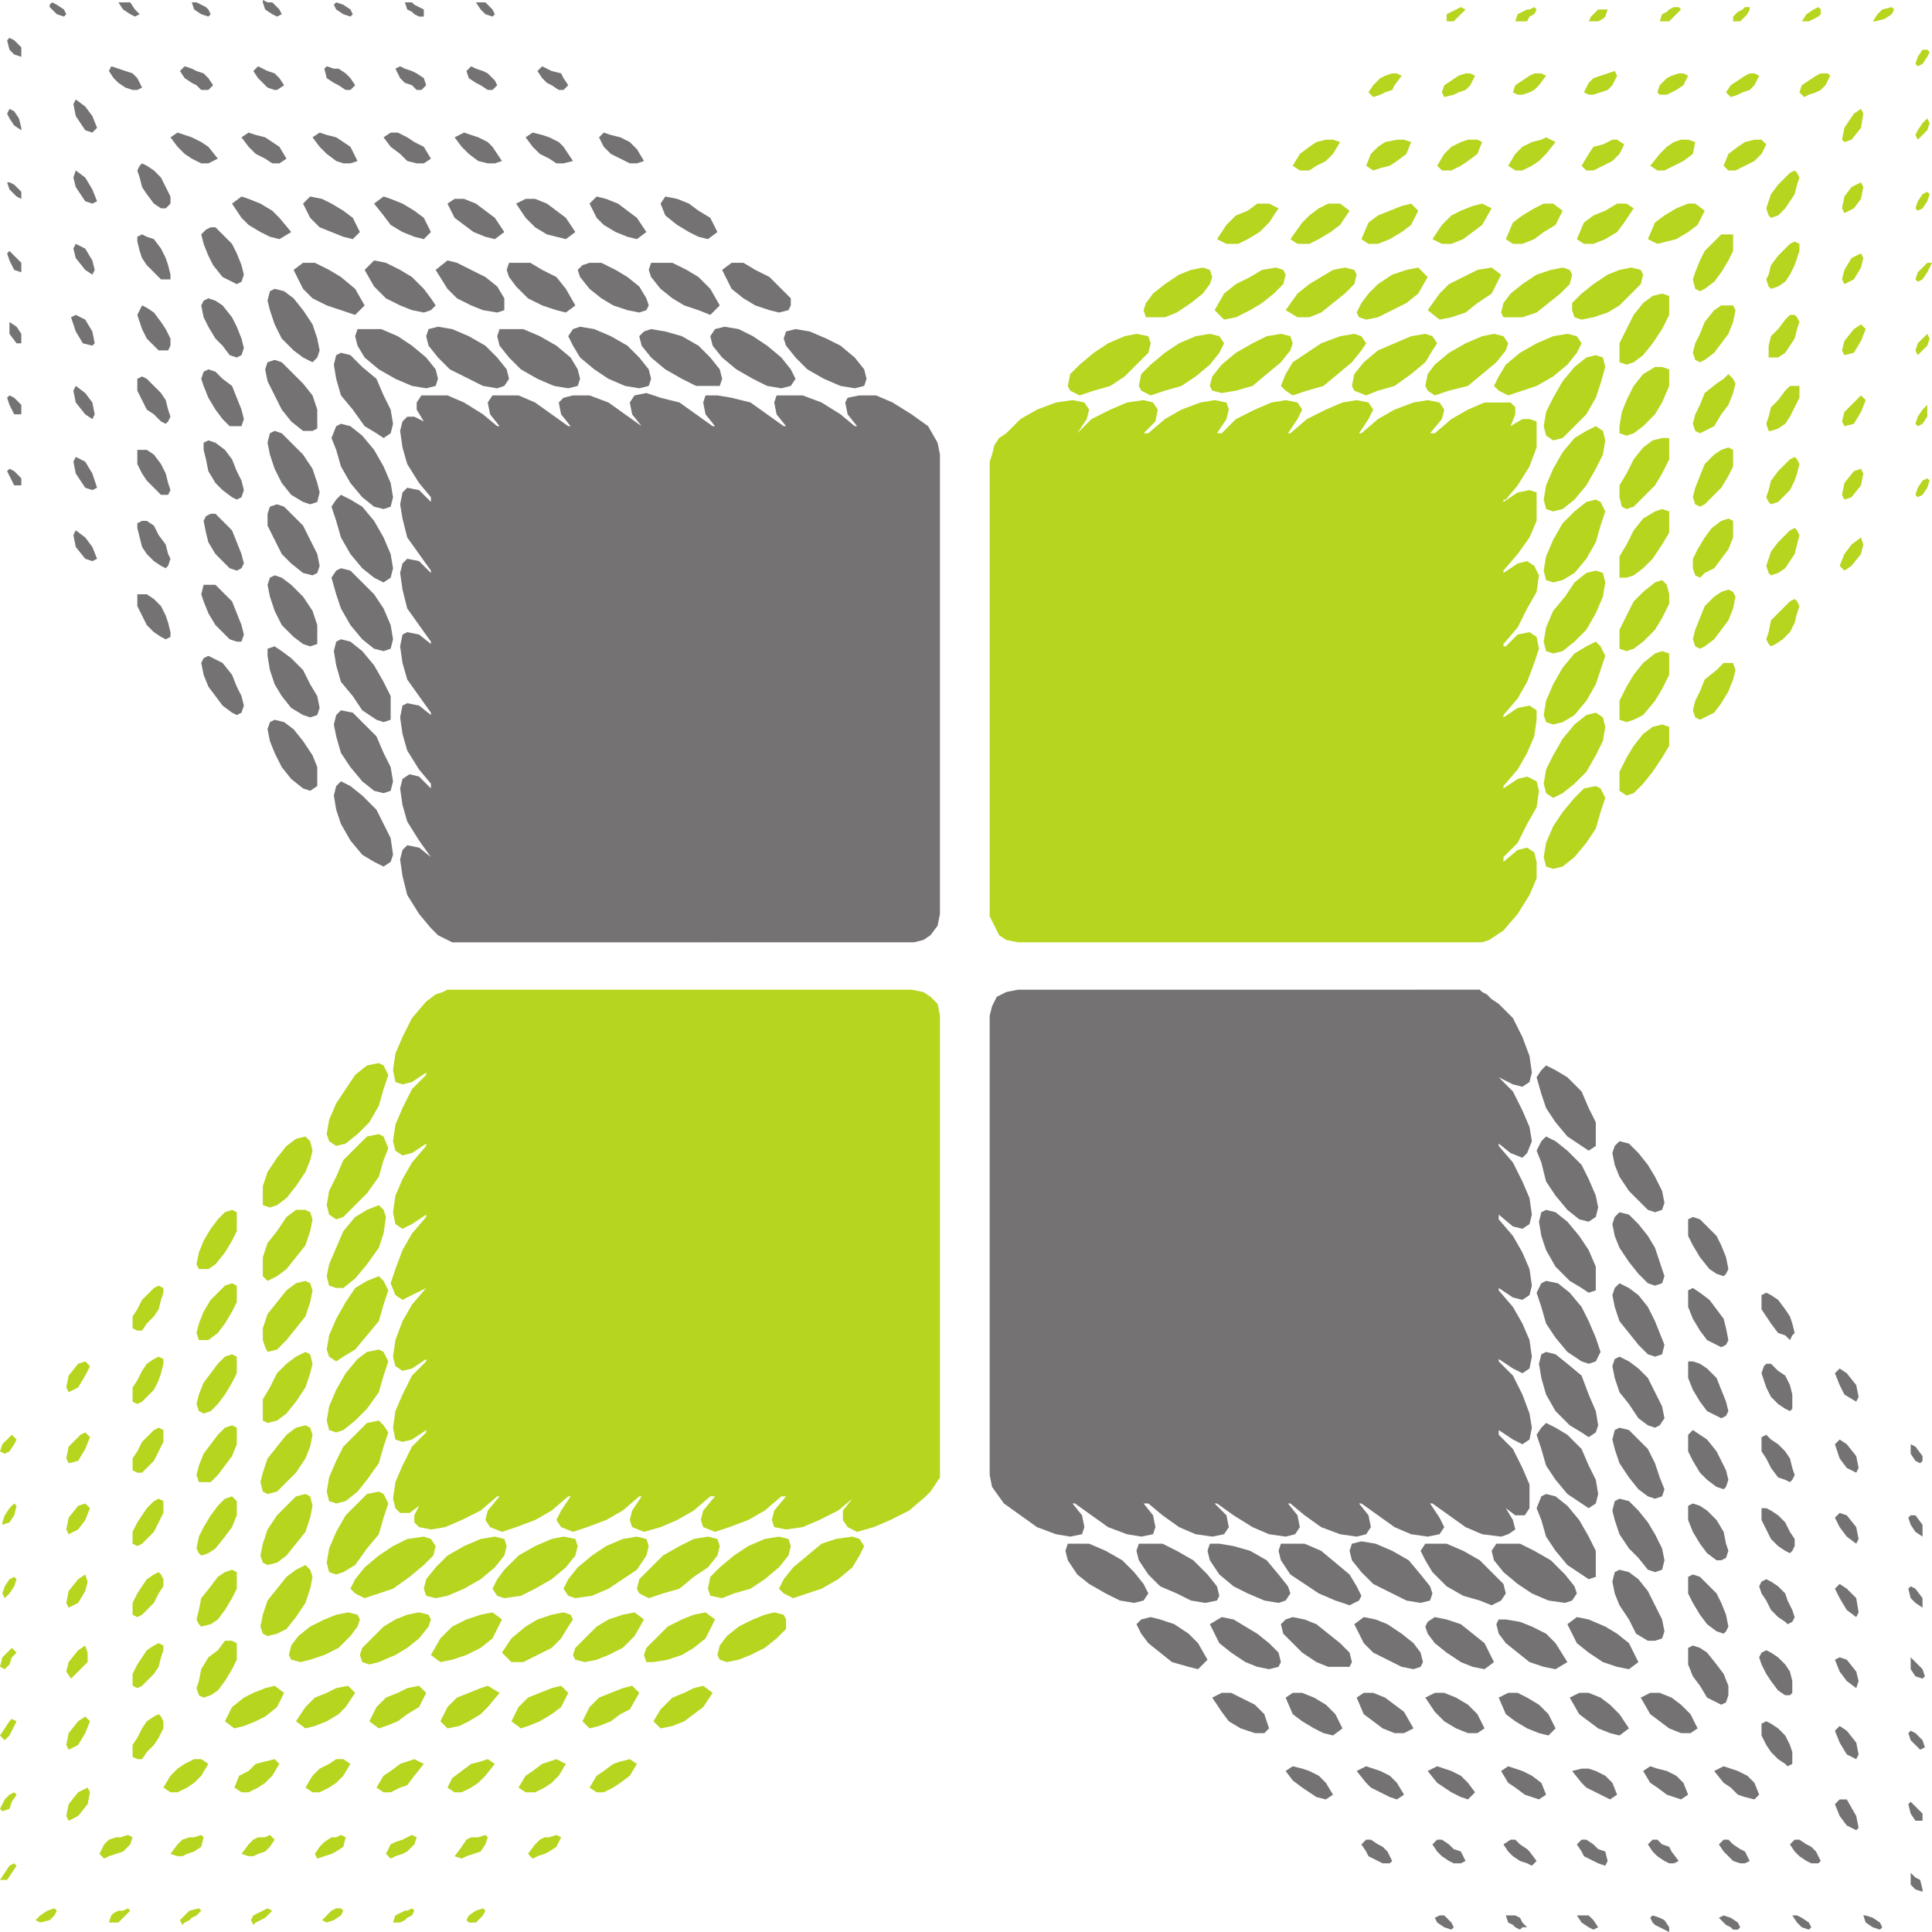 <svg xmlns="http://www.w3.org/2000/svg" width="612" height="612"><path fill="#b5d51f" fill-rule="evenodd" d="m270 474.75-3 3.75v3l1.5 2.25 3 1.5 5.25-1.5 5.25-2.25 6-3 5.25-4.5 1.5-1.5 3-4.5V321.75L297 318l-2.25-2.25-2.25-1.5-3.75-.75h-147l-1.5.75-2.25.75-3 2.25-4.5 5.25-3 6-2.25 5.25-.75 5.25.75 3.75 2.25.75 3-.75 4.5-3v.75l-4.5 4.5-3 6-2.25 5.25-.75 5.25.75 3 2.25 1.5 3-.75 4.5-3v.75l-4.5 5.25-3 5.25-2.25 5.25-.75 5.25.75 3.75 2.25 1.5 3-1.5 4.5-3v.75l-4.5 5.25-3 5.25-2.25 6-1.5 4.5 1.5 3.75 2.25 1.5L135 408v-.75.75l-4.5 5.25-3 5.25-2.25 6-.75 5.25.75 3 2.25 1.5 3-.75 4.5-3v.75l-4.5 4.5-3 6-2.25 5.25-.75 5.25.75 3.75 2.25.75 3-.75 4.5-3v.75l-4.5 4.5-3 6-2.25 5.25-.75 5.25.75 3 1.5 1.5h3l3-2.25-1.5 3v2.25l1.5 1.5 3.75.75 4.5-.75 5.25-2.25 6-3 5.25-4.5h.75l-3.75 4.5-.75 3 1.5 2.25 3.75 1.5 4.5-1.5 6-2.25 5.25-3L180 474h.75l-3 4.5-1.5 3 1.5 2.25 3.75 1.5 4.5-1.5 6-2.25 5.25-3 5.25-4.5h.75l-3 4.5-.75 3 .75 2.25 3.75 1.5 5.25-1.5 5.25-2.25 5.25-3L225 474h1.5l-3.75 4.5-.75 3 .75 2.25 3.75 1.5 4.5-1.5 6-2.25 5.25-3 5.25-4.5h1.5l-3.75 4.5-.75 3 .75 2.25 3.75.75 5.25-.75 5.25-2.25 6-3 4.5-3.75m-156.75-115.5-3.75 3-3 .75-2.25-1.5-.75-2.25.75-4.5 2.25-5.25 6-9 3.75-3 3.75-.75 1.5.75 1.5 3-1.5 4.5-1.5 5.25-3 5.25-3.75 3.75m-22.5 20.25-3 2.25-2.25.75-2.25-.75v-6l1.5-4.5 3-4.5 3-3.75 3-2.25 3-.75 1.5 1.5.75 3-.75 3-1.5 3.75-3 4.5-3 3.75m-22.5 21L66 402h-3l-.75-1.5.75-3.75 1.5-3.75 2.25-3.75 2.25-3 2.25-2.25 2.25-.75 1.5.75v6l-1.5 3-2.25 3.75-3 3.75M46.5 419.25 45 421.5h-1.5l-1.5-.75V417l1.5-2.25 1.5-3 3.75-3.75 1.5-.75 1.5.75v1.5l-.75 2.25-.75 3-1.5 2.25-2.25 2.25M24.75 439.5l-3 1.5-.75-1.5.75-3.75 3-3.75 2.25-.75 1.5 1.5-1.5 3-2.25 3.75M3 459.75l-1.5.75-1.5-.75.75-2.25 3-3 1.5 1.5-.75 1.5-1.5 2.25m109.5-78-3.75 3.75-2.25.75-2.25-1.5-.75-3 .75-4.5 2.25-4.5 2.25-5.25 7.5-7.5 3.75-.75 1.5.75 1.5 3.75-1.5 3.75-1.5 5.25-3.75 5.25-3.75 3.75M90.75 402l-3 2.25-3 1.5-1.5-1.5v-6l1.5-4.5 3-3.75 3-4.5 3-2.25h3l1.5.75.75 2.25-.75 3.75-1.5 4.5-6 7.5M69 422.25l-3 2.25h-3l-.75-2.25.75-3 1.5-3.75 2.25-3.75 4.5-4.5 2.25-.75 1.5.75v5.25l-1.5 3-2.25 3.75-2.25 3M46.5 442.5 45 444l-1.5.75L42 444v-4.5l1.5-2.25 1.5-3 1.5-2.25 2.25-1.5 1.5-.75 1.5.75v1.5l-.75 3-.75 2.25-1.5 3-2.25 2.25m-21.75 20.25-3 .75L21 462l.75-3.75 3.75-3.75 1.5-.75 1.5 1.5L27 459l-2.25 3.75M3 482.25.75 483v-.75L1.5 480l1.5-2.25 1.5-1.5.75.75-.75 3-1.5 2.25M112.5 405l-3.75 3h-2.25l-2.25-.75-.75-3 .75-3.75 4.5-10.5 3.75-4.5 3.75-2.25 3.75-1.5 1.5 1.5.75 2.25-.75 5.25-1.5 4.5-3.75 5.25-3.75 4.5m-21.75 19.5-3 3-3 .75-.75-1.5-.75-2.25v-3.75l1.5-4.5 6-7.5 3-2.25 3-.75 1.5.75.75 2.25-.75 3.75-1.5 4.5-6 7.5M69 444.75 66.75 447l-2.25.75L63 447l-.75-2.25.75-3 1.5-3.75 4.5-6 2.25-2.25 2.25-.75 1.5.75V435l-1.5 3-2.25 3.75-2.25 3M46.5 465l-1.5 1.5h-1.5l-1.5-.75V462l1.5-2.25 1.5-3 3.75-3.75 1.5-.75 1.5.75v3.75l-3 6L46.5 465m-21.75 19.5-3 1.5-.75-1.5.75-3.75 3-3.75 2.25-.75 1.5 1.5-1.5 3.75-2.25 3M3 504.75l-1.5 1.5-.75-1.5.75-2.25 1.5-2.25 1.5-.75.75.75-.75 2.25-1.5 2.25m109.5-77.25-3.75 2.25-2.25 1.5-2.25-1.5-.75-2.25.75-4.5 2.25-5.25 3-5.25 3-4.5 3.75-2.25 3.75-1.5 1.5 1.5 1.5 3-1.5 4.5-1.5 5.25-7.5 9m-21.75 20.25-3 2.25-3 .75-1.5-.75v-6.75l2.25-3.75 2.25-4.5 3-3 3-2.25 3-1.5 1.5.75.75 3-.75 3-1.5 4.5-3 4.5-3 3.75M69 467.25l-2.25 2.25H63l-.75-2.25.75-3 1.5-3.75 4.5-6 2.25-2.25 2.25-.75 1.5.75v5.25l-1.5 3.75-4.5 6M46.5 487.5 45 489l-1.5.75L42 489v-3.75l1.5-3 3-4.5 2.25-2.25 1.5-.75 1.5.75v3.75l-3 6-2.25 2.25m-21.75 20.25-3 1.5-.75-1.5.75-3.75 3-3.75 2.25-1.5.75 2.25-.75 3-2.25 3.75M3 527.25l-1.5 1.5L0 528l.75-3 3-3 1.5 1.5-1.5 1.5-.75 2.25M112.5 450l-3.75 3-2.25.75-2.25-.75-.75-3 .75-4.5 2.25-5.25 3-5.25 3.75-4.5 3-2.25 3.75-.75 1.5.75 1.5 3-1.5 4.5L120 441l-3.75 5.25-3.75 3.75m-21.75 19.5-3 3-3 .75-1.5-.75-.75-3 .75-3 1.5-4.5 6-7.5 3-2.25 3-.75 1.5.75.75 2.25-.75 3.75-1.5 3.75-3 4.5-3 3m-22.5 21L66 492l-2.25.75L63 492l-.75-1.5.75-3.75 1.5-3 2.25-3.75 2.25-3 2.25-2.25 2.25-.75 1.5 1.5v4.5l-1.5 3.75-2.25 3-3 3.75M46.5 510l-1.5 1.5-1.5.75-1.5-.75v-3.75l1.5-3 3-4.5 2.25-1.5 1.5-.75.75.75.75 1.5v2.25l-1.5 2.25-1.5 3L46.5 510m-21.75 19.5-2.25 2.25-1.5-2.25.75-3 3-3.75 2.25-1.5.75 2.25v3l-3 3M3 549.75l-1.5 1.5-1.5-1.5 3-4.5.75-.75 1.5.75-2.25 4.5m110.25-77.25-3.75 3-3 .75-2.25-.75-.75-3 .75-4.5 2.25-5.25 2.25-4.5 7.5-7.5L120 450l1.5 1.5 1.5 2.25-1.5 4.5-1.5 5.25-3.75 5.25-3 3.75m-22.5 20.25-3 2.25-3 .75-1.5-.75-.75-2.25.75-3.75 1.5-4.5 3-4.5 6-6 3-.75 1.5.75.75 3-.75 3.75-1.5 4.5-6 7.5M69 513l-2.25 1.5-3 .75-.75-.75-.75-1.5.75-3 .75-3.75 3-3.75 2.25-3 2.25-1.5 2.25-.75 1.5.75v5.25l-1.5 3-2.25 3.75-2.25 3m-22.5 19.5L45 534l-1.5.75L42 534v-3.75l1.5-3 3-4.5 2.25-1.5 1.5-.75 1.5.75v1.5L51 525l-.75 3-1.5 2.25-2.25 2.25m-21.75 20.25-3 1.5-.75-1.5.75-3.75 3-3.75 2.25-1.5 1.5 1.5L27 549l-2.25 3.75M3 573l-2.25.75L0 573l1.5-3 1.5-1.5 1.5-.75.75.75-1.5 2.25L3 573m109.5-77.25-3.75 2.25-2.25.75-2.25-.75-.75-3 .75-4.5 2.25-5.25 3-5.25 6.75-6.75 3.75-.75 1.5.75 1.5 3-1.5 4.5L120 486l-3.75 4.5-3.75 5.25M90.75 516l-3 1.5-3 .75-1.5-.75-.75-2.25.75-3.75 1.5-4.5 6-7.5 3-2.25 3-1.5 1.5 1.5.75 2.25-.75 3.75-1.5 4.5-3 4.5-3 3.75M69 535.5l-2.25 1.5-2.25.75L63 537l-.75-2.25.75-2.25.75-3.75L66 525l3-2.25 2.25-3h2.25l1.5.75v5.25l-1.5 3-2.25 3.75-2.25 3M46.5 555l-1.5 2.25h-1.5l-1.5-.75v-3.75l1.5-2.25 1.5-3 1.5-2.25 2.25-1.5 1.5-.75.75.75.75 1.5v2.25l-1.5 3-1.5 2.25L46.5 555m-21.75 20.25-3 1.5-.75-1.5.75-3.75 3-3.75 3-1.5.75 1.5-.75 3.75-3 3.75m226.5-78.75-3 3.75-1.5 3 1.5 1.5 3 1.5 9-3 5.25-3 4.5-3.75 2.25-3.75 1.5-3-1.5-2.25-2.25-.75-5.25.75-4.5 1.5-9 7.5m-21 21.75-2.25 3-.75 3 .75 1.5 2.25.75 3.75-.75 3.75-1.5 4.5-2.25 3.75-3 3-3v-3l-.75-1.5-3-.75-3 .75-3.75 1.5-4.5 2.25-3.75 3m-21 23.25-2.25 3.75 2.25 2.25 3.75-.75 3.75-1.5 6-4.5 3-4.5-3-2.25-3 .75-3 1.5-3.75 1.5-3.75 3.75m-20.25 21-2.25 3.75 2.25 1.5h2.25l3-1.5 2.25-1.5 3-2.25 2.25-3.75-2.25-1.5-3 .75-2.25.75-3 2.25-2.25 1.5m-19.5 21.75-2.25 3 1.5 1.5 1.5-.75 2.25-.75 1.5-.75 2.25-1.5 1.5-3-1.5-.75-2.25.75h-1.5l-1.5.75-1.5 1.5m-21 22.5-.75 1.5.75.75h2.25l2.25-2.25.75-1.5-.75-.75-2.25.75-2.25 1.5M228 496.5l-3 3-.75 3.75.75 2.25 3.75.75 3.75-1.5 5.25-1.5 4.5-3 4.5-3.75 3-3.75.75-3-.75-2.25-3-.75-4.5.75-5.25 2.25-4.5 3-4.5 3.75M207.75 519l-3 3-.75 2.25.75 2.25H207l4.5-.75 4.5-1.5 3.75-2.25 3.75-3 3-6-3-2.25-3.75.75L216 513l-4.5 2.25-3.75 3.75m-21 21.75-2.25 4.5 2.25 2.25 3-.75 3.75-1.5 3-2.25 3-1.5 3-5.25-2.25-2.25-3 .75-7.5 3-3 3M166.5 562.5l-2.25 3.75 2.25 1.5h3l3-1.5 2.25-1.5 2.25-2.25 2.25-3.75-3-1.5-4.5 1.5-3 2.25-2.25 1.5M146.25 585l-2.25 3 2.25.75 1.5-.75 4.5-1.5 1.5-2.25.75-2.25-.75-.75-2.25.75h-2.25l-1.5.75-1.5 2.25m-21 21.75-.75 2.25h2.25l1.5-.75.75-.75 1.5-.75.75-1.5-.75-.75-1.5.75h-.75l-3 1.5m80.25-109.5-3 3-.75 3 .75 1.5 3 1.5 4.5-1.5 5.25-1.5 4.5-3.75 4.5-3 3-3.75.75-3-.75-2.25-3-.75-4.5.75-4.5 2.25-5.25 3-4.5 4.5M185.25 519l-3 3-.75 2.25.75 1.5 3 .75 3.75-.75 3.75-1.5 4.5-2.25 3.75-3.75 3-5.25-3-2.25-3.75.75-4.5 1.5-3.75 2.25-3.75 3.75m-21 21.75-2.25 4.5 3 2.25 2.25-.75 3.75-1.5 3.75-2.25 3-2.25 2.25-4.5-2.25-2.25-3 .75-7.5 3-3 3m-21 22.5-1.5 3 2.25 1.5h2.25l3-1.5 2.25-1.5 2.25-2.25 3-3.75-2.25-1.5-2.25.75-3 .75-6 4.5m-19.5 21-1.5 3 1.5 1.5 1.5-.75 2.25-.75 1.5-.75 2.25-2.25.75-2.25-1.5-.75-3 1.5-2.25.75-1.5.75m-20.25 22.5-1.5 1.5 1.5.75 2.25-.75 2.25-1.5.75-1.5-.75-.75h-1.5l-1.5.75-1.5 1.5M183 496.5l-3 3.75-1.5 3 1.5 2.25 2.25.75 5.25-.75 5.25-2.25 9-6 3-4.5.75-3-.75-2.25-3-.75-4.5.75-5.25 2.25-4.5 3-4.5 3.75M162 519l-3 4.5 3 3h3.75l9-4.5 3-3 2.25-3.75 1.5-2.25-.75-1.5-2.25-.75-3.75.75-4.5 1.5-3.75 2.25L162 519m-20.25 21.75-2.25 4.5 2.25 2.25 3.75-.75 3-1.5 3.75-2.25 2.25-2.25 3.75-4.5-3.75-2.25-2.25.75-7.5 3-3 3M121.5 562.5l-2.25 3.75 2.25 1.5h2.25l3-1.5 2.25-.75 2.25-3 3-3.75-3-1.5-4.5 1.5-3 2.25-2.25 1.5M101.25 585l-1.5 2.25.75 1.5 4.5-1.5 1.5-.75 2.25-1.5.75-3-1.5-.75-1.5.75H105l-2.25 1.5-1.5 1.5m-21 21.75-.75 1.5.75 1.5.75-.75 3-1.5 2.25-2.25-1.5-.75-4.5 2.25m79.5-109.5-2.25 3-1.5 3 1.5 2.25 2.25.75 5.25-.75 4.5-2.25 5.25-3 4.5-3.75 3-3.75.75-3-.75-2.25-3.75-.75-3.75.75-5.25 2.25-5.25 3-4.5 4.5M139.5 519l-3 5.25 3 2.25 3.75-.75 4.5-1.5 4.5-2.25 3.75-3 3-6-3-2.25-3.75.75-4.5 1.5-4.5 2.25-3.75 3.75m-20.25 21.75-2.25 4.5 3 2.25 2.25-.75 3.75-1.5 3-2.25 3.75-2.25 2.25-4.5-2.25-2.25-3.75.75-3 1.5-3.75 1.5-3 3M99 562.5l-2.25 3.75 2.25 1.5h2.25l3-1.5 2.25-1.5 2.25-2.25 2.25-3.75-2.25-1.5h-2.25l-2.25 1.5-3 1.5L99 562.5m-20.25 21.75-2.25 3 2.25.75h1.5l1.5-.75 2.25-.75 1.5-1.5 1.5-2.25-1.5-1.5-1.5.75h-2.25l-1.5.75-1.5 1.5m-20.25 22.5-1.5 1.5.75 1.5.75-.75 1.5-.75.75-.75 1.5-.75 1.5-1.5-.75-.75-3 .75-1.5 1.5M138 496.5l-3 3.75-.75 3 .75 2.25 3 .75 3.75-.75 5.25-2.25 5.25-3 4.5-3.75 3-3.75.75-3-.75-2.25-3-.75-4.5.75-5.25 2.25-5.25 3-3.75 3.75M117.75 519l-3 3-.75 2.25.75 2.25 2.25.75 3-.75 5.25-2.25L129 522l3.75-3 3-3.75.75-2.25-.75-1.5-3-.75-3.75.75-3.75 1.5-3.75 2.25-3.75 3.75m-21 21.75-3 4.5 3 2.25 3-.75 3.75-1.5 3.75-2.25 2.25-2.25 3-4.5-2.25-2.25-3.75.75-3 1.5-3.75 1.5-3 3m-21 21.75-1.5 3.75 2.25 1.5h2.25l3-1.5 2.25-1.5 2.25-2.25 2.25-3.75-1.5-1.5-6 1.5-2.25 2.25-3 1.5m-19.5 21.75-2.25 3 2.25.75h1.5l1.5-.75 2.25-.75 2.25-1.5.75-3-.75-.75-2.25.75H60l-2.25.75-1.5 1.5m-21 22.5L34.5 609h3l3.75-3.75-.75-.75-1.5.75h-1.5L36 606l-.75.75M115.5 496.5l-3 3.75-1.5 3 1.5 1.5 3 1.5 9-3 5.25-3.75 4.5-3.75 3-3 .75-3-1.5-2.25-2.25-.75-5.25.75-4.5 2.25-4.5 3-4.5 3.75m-21 21.75-2.25 3-.75 3 .75 1.5 3 .75 3-.75 4.5-1.5 4.5-2.25 3.75-3.75 2.25-3L114 513l-.75-1.5-3-.75-3.75.75-3.75 1.5-4.5 2.25-3.75 3m-21 22.5-2.25 4.5 3 2.25 3-.75 3.75-1.5 3-1.5 3.75-3 2.25-4.5-3-2.25-3 .75-3.75 1.5-3 1.5-3.75 3M54 562.5l-2.25 3.75 2.25 1.5h2.25l3-1.5 2.25-1.5 2.25-2.25 2.25-3.75-2.25-1.5H61.5l-3 1.5-2.25 1.5L54 562.5m-21 21.75-1.5 3 1.5 1.5 1.5-.75 4.5-1.5 2.25-2.25L42 582l-1.5-.75-2.25.75h-1.5l-2.25.75-1.5 1.5m-20.25 22.5-1.5 1.5 1.5.75 3-.75 1.5-1.5.75-1.5-.75-.75-2.25.75-2.25 1.5M2.25 595.5H0l3-4.5 1.5-.75.75.75-3 4.5"/><path fill="#747272" fill-rule="evenodd" d="m474.75 341.25 4.5 2.25 3 .75 2.25-1.5.75-3-.75-5.25-2.25-6-3-6-4.5-4.5-2.25-1.5-1.5-1.5-1.5-.75-.75-.75H322.5l-3.75.75-3 1.5-1.5 3-.75 3v145.5l.75 3.75 3.75 5.25 10.5 7.5 6 2.25 4.5.75 3.75-.75.75-2.25-.75-3.75-3-3.75h.75l10.5 7.5 6 2.25 4.5.75 3.75-.75.75-2.25-.75-3.75-3-3.75h1.5l4.5 3.75 5.25 3.75 5.25 2.25 5.25.75 3.75-.75 1.5-2.25-.75-3.75-3.75-3.75h.75l5.25 3.75 6 3.75L402 486l5.25.75 3-.75 1.5-2.25L411 480l-3-3.75h-.75 1.5l4.5 3.75 5.25 3.75 6 2.25 5.25.75 3-.75 1.5-2.25-.75-3.75-3-3.75h.75l10.5 7.5L447 486l5.25.75L456 486l1.5-2.25-1.5-3-3-4.5h.75l10.5 7.5 5.25 2.25 6 .75 2.25-.75 2.25-1.5-.75-3-2.25-3.75 3 2.25h3l1.5-2.25v-7.5l-2.25-5.25-3-6-4.5-4.5V453l4.5 3 3 1.5 2.25-1.5.75-3.75-.75-4.5-2.25-6-3-6-4.5-4.5v-.75l4.5 3 3 1.5 2.25-1.5.75-3.75-.75-5.25-2.25-5.25-3-5.25-4.5-5.25V408l4.5 3 3 .75 2.25-1.5.75-3-.75-5.25-2.25-5.25-3-5.25-4.5-5.25v-1.5l4.5 3.75 3 .75 2.25-1.5.75-3-.75-5.25-2.25-5.25-3-6-4.5-5.25v-.75l3.75 3 3.75 1.5 1.5-1.5 1.5-3.75-.75-4.5-2.25-5.25-3-6-4.5-4.5M359.25 498l3 3.75 1.5 3-1.5 2.25-3 .75-4.5-.75-4.5-2.25-5.25-3-3.75-3-3-4.5-.75-3 .75-2.25H345l5.25 2.25 5.25 3 3.75 3.75m20.25 22.5 3 5.25-3 3-3-.75-5.25-1.5-7.5-6-2.25-3-1.5-3 1.5-1.5 3-.75 3 .75 4.5 1.5 4.5 3 3 3m21 22.5 1.5 4.5-1.5 1.5h-3l-4.5-1.5-3.75-2.25-2.25-3-3-4.5 3-1.5h3l7.5 3.75 3 3m19.5 21.75 2.25 3.75L420 570l-3-.75-4.5-3-3-2.25-2.25-3 2.25-1.5 3 .75 2.25.75 3 1.5 2.25 2.25m19.5 21.75 1.5 3-.75.75H438l-4.5-2.25-.75-1.5-1.5-2.25 1.5-1.5h1.5l2.25 1.5 1.5.75 1.5 1.5m20.25 22.5.75 1.5-.75.75-2.25-.75-2.25-1.5-.75-1.5 1.5-.75h1.5l2.25 2.25M382.5 498.75l3 3.75.75 3-.75 1.5-3.75.75-4.5-.75-4.5-2.25-5.25-2.25-3.75-3.75-3-4.5-.75-3 .75-2.25h7.5l4.5 2.25 5.25 3 4.5 4.5M402 520.5l3 3 .75 3-.75 1.5-3 .75-3.75-.75-3.75-1.5-4.5-3-3.75-3-3-6 3.75-2.25 3.75.75 7.5 4.5 3.75 3m21 22.5 2.25 4.5-3 2.25-3-.75-3-1.5-3.75-2.25-3-2.25-2.25-5.25 2.25-1.5h3l3.75 1.5L420 540l3 3m19.5 21.75 2.25 3.75-2.25 1.5-2.25-.75-6-3-1.5-1.5-3-3.75 3-1.5 4.5 1.5 3 1.5 2.25 2.25m20.25 21.75 1.5 3-1.5.75h-2.25l-1.5-.75-2.25-1.5-1.5-1.5-1.5-2.25 1.5-1.5h1.5l2.25 1.5 1.5 1.5 2.25.75m19.5 22.5 1.5 1.5h-1.5l-.75.75-1.5-.75-.75-.75-1.5-.75-.75-2.25h3l1.5.75.75 1.5M405 498.75l3 3.75.75 2.25-1.5 2.25-2.25.75-4.5-.75-5.25-2.25-4.5-2.25-4.5-3.75-3-4.5-.75-3 .75-2.25h3l4.5.75 5.25 1.5 5.25 3 3.75 4.5m19.5 21.75 3 3 .75 3-.75 1.5h-6.75l-3.75-1.5-4.5-3-6-6-.75-3 1.5-1.5 2.25-.75 3.75.75 3.75 1.5 7.5 6m20.25 21.75 3 5.25-3 1.5h-3l-3.75-1.5-6-4.5-2.25-5.25 2.25-1.5h3l3.75 1.5 6 4.5m20.25 22.5 2.25 3L465 570l-2.25-.75-3-1.5-4.5-3-3-3.75 3-1.5 4.5 1.5 3 1.5 2.25 2.25m19.5 21.75 2.25 3-1.5 1.5-1.5-.75-2.25-.75-2.25-1.5-1.5-1.5-1.5-2.25 2.25-1.5h1.5l1.5 1.5 2.25 1.5.75.75m20.25 21.75 1.5 2.25-1.5.75-1.5-.75L501 609l-1.5-2.25h3.75l1.5 1.5m-77.25-109.5 2.25 3.75 1.5 3-.75 1.5-3 1.5-4.5-1.5-5.25-2.25-9-6-3-4.5-.75-3 .75-2.25h7.5l5.25 2.25 9 7.5m20.25 21.75 2.25 3 .75 3-.75 1.5-2.25.75L444 528l-9-4.5-3-3-3-6 3-2.25 3.75.75 3.75 1.5 4.5 3 3.75 3M468 543l2.25 4.5L468 549h-3l-3.75-1.5-3.75-2.25-3-3-3-4.5 3-1.5h3l3.75 1.5L465 540l3 3m20.25 21.75 1.5 3.75-2.25 1.5-4.5-1.5-3-2.25-2.25-1.5-2.25-3.75 2.25-1.5 4.5 1.5 3 1.5 3 2.25m20.25 21.75.75 3-.75 1.5-2.25-.75-4.5-2.25-.75-1.5-1.5-2.25 1.5-1.5h1.5l2.25 1.5 1.5 1.5 2.25.75m18.75 21.75 1.5 2.25v1.5l-4.5-2.25-.75-.75-.75-1.5.75-.75 2.25.75 1.5.75M450 498.75l3 3.75.75 2.25L453 507l-3 .75-4.5-.75-10.5-5.25-3.75-3.75-3-3.75-.75-3 .75-2.25 3-.75 4.5.75 5.25 2.25 5.25 3 3.75 4.5m20.25 21.75 3 6-3 2.25-3.75-.75-3.75-1.5-4.5-3-3.75-3-2.25-3-.75-2.25.75-1.5 2.25-1.5 3.75.75 4.5 1.5 7.5 6M490.5 543l2.25 4.5-2.25 2.25-3-.75-3.75-1.5-3.75-2.25-3-2.25-2.25-5.25 3-1.5h3l3 1.5 3.75 2.25 3 3m20.25 21.75 1.5 3.75L510 570l-7.5-3.75-1.5-1.5-3-3.75 3-.75h2.25l2.25.75 3 1.5 2.25 2.25m18.75 21.75 2.25 3-1.5.75h-1.5l-1.5-.75L525 588l-1.5-1.5-1.5-2.25 1.5-1.5h1.5l1.5 1.5 2.25.75.75 1.5m21 22.5.75 1.5-.75.75H549l-.75-.75-1.5-.75-2.25-2.25 1.5-.75 2.25.75 2.25 1.5m-78-111 3.75 3.75.75 3-1.5 2.25-3 1.5-3.75-1.5-5.25-1.5-5.25-3-4.5-4.5-2.25-3.75-1.5-3 1.5-2.25h6.75l5.25 2.25 5.25 3 3.75 3.75m20.25 22.5 3.75 6-3.75 2.25L489 528l-4.5-1.5-7.5-6-2.25-3-.75-3 .75-1.5H477l4.5.75 3.75 1.5 4.5 2.25 3 3M513 543l3 4.5-3 2.25-3-.75-3.75-1.5-6-4.5-3-5.25 3-1.5h3l3.75 1.5 3 2.25 3 3m20.25 21.75 1.5 3.75-2.25 1.5-4.5-1.5-3-2.25-2.25-1.5-2.25-3.75 2.25-1.5 2.25.75 3 .75 3 1.5 2.25 2.25m19.5 21.75 1.5 3-1.5.75h-1.5l-2.25-.75-3-3-1.5-2.25 1.5-1.5h1.5l1.5 1.5 2.25 1.5 1.5.75M573 609l.75 1.5-.75.75-2.25-.75-1.5-1.5-1.5-2.25h1.5l1.5.75L573 609m-77.25-110.25 3 3.75.75 2.25L498 507l-2.25.75-5.25-.75-5.25-2.25-4.5-3-4.5-3.75-3-3.75-.75-3L474 489h7.5l4.5 2.25 5.25 3 4.5 4.5M516 520.5l3 6-3 2.25-3.75-.75-4.5-1.5-4.5-3-3.75-3-3-6 3-2.25 3.75.75 5.25 2.25 3.75 2.25 3.75 3m19.5 22.5 2.25 4.5-2.25 1.5h-3l-3.75-1.5-6-4.5-3-5.25 3-1.5h3l3.75 1.5 3 2.25 3 3m20.25 21.75 1.5 3.75-1.5 1.5-3-.75-2.25-.75-2.25-2.25-2.25-1.5-3-3.75 3-1.5 4.5 1.5 3 1.5 2.25 2.25m19.5 21.75 1.5 3-.75.75h-2.25l-1.5-.75L570 588l-1.5-1.5-1.5-2.25 1.5-1.5h1.5l2.25 1.5 1.5.75 1.5 1.5M496.5 360l6.75 4.5 2.25-1.5v-7.5l-2.25-4.5-2.25-5.25-4.5-4.5-3.75-2.25-3-1.5-1.5 1.5-1.5 2.25 1.5 5.25 1.5 4.5 3 4.5 3.75 4.5m22.5 20.25 3 3 2.25.75 2.25-.75.75-2.25-.75-3.75-2.25-4.5L522 369l-3-3.75-3-3-3-.75-1.5 1.5-.75 2.25.75 3.75 1.5 3.75 3 4.5 3 3M541.5 402l2.25 1.5 2.25.75.75-.75.75-1.5-.75-3.75-1.5-3.75-1.5-3-5.25-5.25-2.25-.75-1.5.75v5.25l1.5 3 2.25 3.75 3 3.75m21.75 20.25 2.25.75 1.5 1.5.75-1.5.75-.75-.75-3L567 417l-1.5-2.25-2.25-3-2.25-1.5-1.5-.75-1.5.75v4.5l3 4.5 2.25 3m21 19.5L588 444l.75-1.5-.75-3.75-3-3.75-2.25-1.5-1.5 1.5 1.5 3.75 1.5 3m22.5 21 1.5.75.75-.75v-1.5l-2.25-3-1.5-.75v3l1.5 2.25m-110.25-79.5 3.75 3 3 .75 2.25-1.5.75-3-.75-3.75-2.25-5.25L501 369l-4.5-4.5-3.75-3-3-1.5-1.5 1.5-1.5 3 1.5 3.75 1.5 6 3 4.5 3.75 4.5M519 403.5l3 3 2.25.75 2.25-.75.75-2.25-3-9-2.25-3.75-3-3.75-3-3-3-.75-1.5 1.5-.75 2.25.75 3.75 1.5 3.75 3 4.5 3 3.75m21.75 21 4.5 2.25 1.5-.75.75-1.5-.75-3.75-.75-3-4.5-6-3-2.25-2.25-1.5-1.5.75V414l1.5 3.75 2.25 3.75 2.25 3m22.5 20.25 2.25 1.5 1.5.75.75-.75v-4.5l-.75-3-1.5-3-2.25-1.5L561 432h-1.5l-.75.75L558 435l1.5 4.5 1.5 3 2.25 2.25M585 465l3 1.5.75-1.5-.75-3.75-3-3.75-2.25-1.5-1.5 1.5 1.5 4.5 2.25 3m21.75 20.25 2.25 1.5V483l-2.25-3h-1.5l-.75.75.75 2.25 1.5 2.25m-109.5-79.5L501 408l2.25 1.5 2.25-.75v-7.5l-2.25-5.25-3-4.5-3.75-4.5-3.75-3-3-.75-1.5.75-.75 3 .75 4.5 1.5 4.5 3 5.25 4.5 4.5M519 426l3 3 2.25.75 2.25-.75.75-3-3-7.5L522 414l-3-3.75-3-2.25-3-1.5-1.5 1.5-.75 2.25.75 3.75 1.5 4.5 6 7.5m21.75 21 4.5 2.25 1.5-.75.75-1.5-.75-3-3-7.5-3-3-2.25-1.5-2.25-.75h-1.5v5.25l1.5 3.75 2.25 3.75 2.25 3m22.5 21 2.25.75 1.5.75.75-.75.75-1.5-.75-2.25-.75-3-1.5-2.25-2.25-2.25L561 456l-1.5-1.5-1.5.75v4.5l1.5 2.25 1.5 3 2.25 3M585 486.75l3 2.25.75-1.5-.75-3.75-3-3.75-2.25-.75-1.5 1.5 1.5 3 2.25 3m21.75 21 2.25 1.5v-3l-2.25-3-1.5-.75-.75.75.75 3 1.5 1.5m-110.25-79.5 4.5 3 2.25.75 2.25-.75 1.5-3-1.5-4.5-2.25-5.25L501 414l-3.75-4.5-3.75-3-3.75-.75-1.5.75-1.5 3 1.5 4.5 1.5 5.25 3 4.5 3.75 4.5m22.5 21 3 2.25 2.25.75 1.5-.75 1.5-2.25-.75-3.75-4.5-9-3-3-3-2.25-3-1.5-1.5.75-.75 2.25.75 3.75 1.5 4.5 3 3.75 3 4.5m21.75 19.5 3 2.25 2.25.75.75-.75.75-2.25-.75-3-3-6-3-3.75-4.5-3-1.5 1.5v5.25l1.5 3 2.25 3.75 2.25 2.25m22.5 21 2.25 1.5 1.5.75.75-.75.75-1.5v-2.25l-1.5-2.25-1.5-3-2.25-2.25-2.25-1.5-1.5-.75H558v3.75l3 6 2.25 2.25M585 510l3 2.25.75-1.5-.75-4.5-3-3-2.25-1.5-1.5 1.5 1.5 3L585 510m21.75 21 2.25.75.75-.75-.75-2.25-3.75-3.75v3.75l1.5 2.25m-109.5-79.5 3.75 2.25 2.25 1.5 2.25-1.5.75-2.25-.75-4.5-2.25-5.25-2.25-6-4.5-3.75-3.75-3-3-.75-1.5.75-.75 3 .75 4.5 1.5 5.25 3 5.25 4.5 4.5M519 471.75l3 2.25 2.25.75 2.25-.75.75-2.25-1.5-3.75-1.5-4.5L522 459l-6-6-3-.75-1.5.75-.75 3 .75 3 1.5 4.5 3 4.5 3 3.75M540.75 492l3 2.25h1.5l1.5-.75.75-2.25-.75-2.25-.75-3.75-2.25-3.75-3-3-2.25-1.5-2.25-.75-1.5.75v4.5l1.5 3.75 2.25 3.75 2.25 3m22.5 20.25 2.25 1.5.75.75 1.5-.75.75-1.5-.75-2.25-1.5-3-.75-2.25-2.25-2.25L561 501l-1.5-.75-1.5.75-.75 1.5.75 2.25 1.5 2.25 1.5 3 2.25 2.25M585 532.5l3 2.25.75-2.25-.75-3-3-3.75-2.25-.75-1.5.75 1.5 3.75 2.25 3m21.75 20.25 1.5 1.5 1.5-.75-.75-2.25-2.25-2.25-1.5-.75-.75.75.75 2.25 1.5 1.5m-110.25-79.5 6.75 4.5 2.25-1.5.75-3-.75-4.5-2.25-4.5L501 459l-4.5-4.5-3.75-2.25-3-1.5-1.5 1.5-1.5 2.25 1.5 4.5 1.5 5.25 3 4.5 3.75 4.5M519 493.5l3 3.75 2.25.75 2.25-.75.75-3-.75-3.75-2.25-4.5-2.25-3.75-3-3.75-3-3-3-.75-1.5.75-.75 3 .75 3 1.5 4.5 3 4.5 3 3m21.75 21 3 2.25 2.25.75.75-.75.75-1.5-.75-3.75-1.5-3.75-1.5-3-5.25-5.25-2.25-.75-1.5.75v5.25l1.5 3 2.25 3.75 2.25 3m22.5 21 2.25 1.5h1.5l.75-.75v-3.75l-.75-3-1.5-2.25-2.25-2.25-2.25-1.5-1.5-.75-1.5.75-.75 1.5.75 2.25 1.5 3 1.5 2.25 2.25 3M585 555.75l3 1.5.75-1.5L588 552l-3-3.75-2.25-1.5-1.5 1.5 1.5 3.75 2.25 3.75m21.75 21H609v-2.25l-3.75-3.75-.75.75.75 3 1.5 2.25m-110.25-81 6.75 4.5 2.25-.75v-8.25l-2.25-4.5-3-5.25-3.75-4.5-3.75-3-3-.75-1.5.75-1.5 3.75 1.5 3.75 1.5 5.25 3 4.5 3.75 4.5m21.75 21.75 3.75 2.25h2.25l2.25-.75.75-2.25-.75-3.75-4.5-9-3-3.75-3-2.25-3-.75-1.5.75-.75 3 .75 3.75 1.5 3.75 3 4.5 2.25 4.5m22.5 20.25 4.5 2.25 1.5-.75.75-2.25v-3l-1.5-3.75-2.25-3-3-3.75-2.25-1.5-2.25-.75-1.5.75v5.25l1.5 3.75 2.25 3 2.25 3.75m22.5 19.5 2.25 1.5.75.75 1.5-.75V555l-.75-2.25-1.5-3-2.25-2.25L561 546l-1.5-.75-1.5.75v3.75l1.5 3L561 555l2.25 2.25m21.75 21 3 1.5.75-.75-.75-3.75-3-5.25h-2.25l-1.5 1.5 1.5 3.75 2.25 3m21.75 20.25 2.25.75v-.75l-.75-3-1.5-.75-1.5-1.5V597l1.5 1.5M595.5 609l.75 1.5-.75.75-2.25-.75L591 609l-.75-2.25h.75l2.25.75 2.25 1.5"/><path fill="#b5d51f" fill-rule="evenodd" d="m341.25 137.25 3-4.5.75-3-1.5-2.25-3.75-.75-5.25.75-6 2.25-5.25 3-4.5 4.5-2.25 1.5L315 141l-.75 3-.75 2.25v144l3 6 2.25 1.5 3.75.75h147l2.25-.75 4.5-3 4.5-5.25 3.75-6 2.25-5.25V273l-.75-3-2.25-1.5-3 .75-4.5 3.75v-1.5l4.5-4.5 3-6 3-5.25.75-5.25-.75-3-3-1.5-3 .75-4.5 3V249l4.5-5.25 3-5.25 2.25-5.25.75-5.25v-3l-2.25-1.5-3.75.75-4.5 3v-.75l4.5-5.25 3-5.25 2.25-6 1.5-4.5-.75-3.75-2.25-1.5-3.75.75-3.75 3.75h-.75V204l4.5-5.25 3-6 3-5.25.75-5.25-1.5-3-2.25-1.5-3 .75-4.5 3v-.75l4.5-5.25 3.75-5.25 2.25-5.25v-9l-2.25-.75-3.75.75-4.5 3v-.75h.75l3.75-4.5 3.75-6 2.25-6v-8.25l-2.25-.75h-2.25L478.5 135l1.5-3.75V129l-1.5-1.5h-8.25l-5.25 2.25-5.25 3-5.25 4.5H453l3.75-4.5.75-3-1.5-2.25-3.75-.75-4.5.75-6 2.25-5.25 3-5.25 4.5h-.75l3-4.5 1.5-3-1.5-2.25-3.75-.75-4.5.75-5.25 2.25-6 3-5.25 4.5H408l3-4.5 1.5-3-1.5-2.25-3.75-.75-4.5.75-5.25 2.25-6 3-4.5 4.5h-1.5l3-4.5.75-3-.75-2.25-3.75-.75-4.5.75-6 2.25-5.25 3-5.25 4.5h-1.5l3.75-3.75.75-3.75-1.5-2.25-3-.75-5.25.75-5.25 2.25-6 3-4.5 4.5m157.5 115.5 3-3 3.75-.75 1.5.75 1.5 3-1.5 4.5-1.5 5.25-3 4.5-3.75 4.5-3.75 3-3 .75-2.25-.75-.75-3 .75-4.5 2.25-5.25 3-4.5 3.75-4.5m21.75-20.25 3-2.25 3-.75 2.25.75v6L526.5 240l-3 4.5-3 3.75-3 3-2.25.75-2.25-1.5v-6l2.25-4.5 2.25-3.75 3-3.75m23.25-20.25L546 210h3l.75 2.25-.75 3-1.5 3.75-2.25 3.75-2.25 3-4.5 2.25-1.5-.75-.75-2.25.75-3 1.5-3 1.5-3.75 3.75-3M565.5 192l1.5-1.5 1.5-.75.75.75.75 1.5-.75 2.25-.75 3-1.5 3-2.25 2.25-2.25 1.5-1.5.75-.75-.75-.75-1.5.75-2.25.75-3.75 4.5-4.5m21-19.5 3-2.25.75 2.25-.75 3-3 3.75-2.25 1.5-1.5-1.5 1.5-3.75 2.25-3m22.5-20.25 1.5-.75.75.75-.75 2.25-1.5 2.25-1.5.75-.75-.75.75-2.25 1.5-2.25M498.75 229.5l3.75-3 3-.75 2.25 1.5.75 3-.75 4.5-2.25 4.5-3 5.25-3.75 3.75-3.75 3-3 1.5-2.25-1.5-.75-3 .75-4.5 2.25-4.5 3-5.25 3.75-4.5M520.5 210l3.75-3 2.25-.75 2.25.75v6.75l-2.25 4.5-2.25 3.75-3.75 4.5-3 1.5-2.25.75L513 228v-6l2.25-4.5 2.25-3.75 3-3.75m22.5-21 2.25-1.5 2.25-.75 1.5.75.75 1.5-.75 3.75-1.5 3.75-4.5 6-3 2.25-1.5.75-1.5-.75-.75-2.25.75-3 3-7.5 3-3m22.5-19.5 1.5-1.5 1.5-.75.75.75.75 1.5-1.5 6-3 4.5-2.25 1.5-2.25.75-.75-.75-.75-2.25 1.5-4.5 2.25-3 2.25-2.25m21.75-20.25 2.25-.75.75 1.5-.75 3.75-3 3.75-2.25.75-.75-1.5.75-3.75 3-3.75m21.75-19.5 1.5-1.5V132l-1.5 2.25-1.5.75-.75-.75.75-2.25 1.5-2.25M498.75 207l3.75-2.25 3-1.5 1.5 1.5 1.5 3-3 9-3 5.25-3.75 4.5-3.75 2.25-3 .75-2.25-.75-.75-2.25.75-4.5 2.25-5.25 3-5.25 3.75-4.5m21.75-19.5 3.75-3 2.25-.75 1.5 1.5.75 3v3l-2.25 4.5-2.25 3.75-3.75 3.75-3 2.25-2.25.75-2.25-.75v-6l4.5-9 3-3m21.75-20.25 3-2.25 2.25-.75 1.5.75v5.25l-1.5 3.75-4.5 6-3 1.5-1.5 1.5-1.5-.75-.75-2.25v-3l1.5-3 2.25-3.75 2.25-3M565.5 147l1.5-1.5 1.5-.75.75.75.75 1.5-.75 3-.75 2.25-1.5 3-3.75 3.75-2.25.75-.75-.75-.75-1.5.75-2.25.75-3 2.25-3 2.25-2.25m21.75-19.5 2.25-2.25 1.5 1.5-1.5 3.75-2.25 3.75-3 .75-.75-1.5.75-3 3-3M609 107.25l1.5-1.5.75 1.5-.75 2.25-3 3-.75-1.5.75-2.25 1.5-1.5M498.75 184.5l3.75-3 3-.75 2.25.75.75 3-.75 4.5-2.25 5.25-3 5.25-3.75 3.75-3.75 3-3 .75-2.25-.75-.75-3 .75-4.5 2.25-5.25 3.75-4.5 3-4.5m21.75-20.25 3.75-2.25 2.25-.75 2.25.75v6.75l-2.25 3.75-3 4.5-3 3-3 2.25-2.25.75H513v-6.75l2.25-3.75 2.25-4.5 3-3.75M543 144l2.25-1.5 2.25-.75 1.5.75v5.25l-1.5 3-2.25 3.75-5.25 5.25-1.5.75-1.5-.75-.75-2.25.75-3 3-7.5 3-3m22.5-20.25 1.5-1.5h3V126l-3 6-1.5 2.25-2.25 1.5-2.25.75h-.75l-.75-2.25.75-2.25.75-3 2.25-2.25 2.25-3m21.75-19.5 2.25-1.5 1.5 1.5-1.5 3.75-2.25 3.75-3 .75-.75-1.5.75-3 3-3.75M609 84.75l1.5-1.5h1.5l-1.5 3-1.5 2.25-1.5.75-.75-.75.75-2.25 1.5-1.5M498.75 162l3.75-3 3-.75 1.5.75 1.5 3-1.5 4.5-1.5 5.25-3 5.25-3.75 4.5-3.75 2.25-3 .75-2.25-.75-.75-3 .75-4.5L492 171l3-5.25 3.75-3.75m21.75-20.25 3-2.25 3-.75h2.25v6.75l-2.25 4.5-2.25 3.75-6.75 6.75-2.25.75-1.5-.75-.75-3v-3.75l2.25-3.75 2.25-4.5 3-3.75m23.25-20.25L546 120l1.5-1.5 1.5 1.5.75 1.5-.75 3-1.5 3.75-2.25 3L543 135l-4.5 2.25-1.5-.75-.75-2.25.75-3 1.5-3 1.5-3.75 3.75-3m21.75-20.25 1.5-1.5h1.5l.75.75.75 1.5-.75 2.25-.75 3-3 4.5-2.25 1.5h-3v-3.75l.75-3 2.25-2.25 2.25-3m21-19.5 3-1.5.75 1.5-.75 3-2.25 3.75-3 1.5-.75-1.5.75-3 2.25-3.75M609 61.5l1.5-.75.75.75-.75 2.25L609 66l-1.5.75-.75-.75.75-2.25 1.5-2.25m-110.25 77.25 3.75-2.25 3-1.5 2.25 1.5.75 3-.75 4.5-2.25 4.5-3 5.25-3.75 4.5-3.75 3-3 .75-2.25-.75-.75-3 .75-4.5 2.25-5.25 3-5.25 3.75-4.5m21.75-20.25 3.75-2.25h2.25l2.25.75v5.25l-2.25 5.25-2.25 3.75-3.75 3.75-3 2.25-2.25.75-2.25-.75V135l.75-4.5 1.5-3.75 2.25-4.5 3-3.75M543 98.25l2.25-1.5H549l.75 1.5L549 102l-1.5 3.75-4.5 6-3 2.25-1.5.75-1.5-.75-.75-2.25.75-3 1.5-3L540 102l3-3.75m22.5-19.5 1.5-1.5 1.5-.75 1.5.75v2.25l-1.5 4.5-1.5 3-1.5 2.25-2.25 1.5-2.25.75-.75-.75-.75-2.25.75-1.5.75-3 2.25-3 2.25-2.25m21-19.5 3-1.5.75 1.5-.75 3.75-2.25 3-3 1.5-.75-1.5.75-3.75 2.25-3M609 39l1.5-1.5.75 1.5-.75 2.25-3 3-.75-1.5.75-1.5L609 39m-110.25 77.25 3.75-3 3-.75 2.25.75.75 3-1.5 5.25-1.5 4.5-3 5.25-7.5 7.5-3 .75-2.25-1.5-.75-3 .75-4.5L492 126l3-5.25 3.75-4.5M520.5 96l3-2.25 3-.75 2.25.75v6l-2.25 4.5-3 4.5-3 3.75-3 2.25-2.25.75-2.25-.75v-6l4.5-9 3-3.75M543 76.5l2.25-2.25H549v5.25l-1.5 3-2.25 3.75-2.25 3-3 2.25-1.5.75-1.5-.75-.75-3 .75-2.25 1.5-3.75 1.5-3 3-3m22.5-20.25 1.5-1.5 1.5-.75.75.75.75 1.5-.75 2.25-.75 3-3 4.5-2.25 2.25L561 69l-.75-.75-.75-2.25 1.5-4.5 2.25-3 2.25-2.25M587.25 36l2.25-1.5.75 1.5-.75 4.5-3 3.75-2.25.75-.75-.75.75-3.75 3-4.5M360 115.5l3.75-3.75.75-3-.75-2.25-3.75-.75-3.75.75-5.25 2.25-4.5 3-4.5 3.75-3 3-.75 3.75.75 1.5 3 1.5 4.5-1.5 5.25-1.5 4.5-3 3.75-3.75M381 93l2.25-3 .75-2.25-.75-2.25-2.25-.75-3.75.75-3.75 1.5-4.5 3-3.75 3-2.25 3-.75 2.25.75 2.25h6l3.75-1.5 4.5-3 3.75-3m21-22.5 3-4.5-3-1.5h-3.75l-3 2.25-3.75 1.5-3 3-3 4.5 3 1.5h3.75l3-1.5L399 73.5l3-3m20.25-21.75L424.5 45l-2.25-.75H420l-3 .75-2.25 1.5-3 2.25-2.25 3.75 2.25 1.5h3l2.25-1.5 3-1.5 2.25-2.25M441.75 27l2.25-3-1.5-.75H441l-2.25.75-1.5.75L435 27l-1.5 2.25 1.5 1.5 2.25-.75 1.5-.75 2.25-.75.75-1.5m21-22.5 1.5-1.5-1.5-.75-4.5 2.25v2.25h2.25l2.25-2.25m-79.5 111 3-3.75 1.5-3-1.5-2.25-3-.75-4.5.75-5.25 2.25-4.5 3-4.5 3.75-3 3-.75 3.75.75 1.5 3 1.5 4.5-1.5 5.25-1.5 4.5-3 4.5-3.75M403.5 93l3-3 .75-3-.75-1.5-2.25-.75-4.5.75-3.75 2.25-4.5 2.25-3.75 3-3 5.25 3 3 3.75-.75 4.5-2.25 3.75-2.25 3.75-3m21-21.75 3-4.5-3-2.25h-3.75l-3 1.5-3 2.25-2.25 2.25-3.75 5.25 2.25 1.5h3.75l3-1.5 3.75-2.25 3-2.25m21-22.5L447 45l-2.25-.75h-2.25l-3.75.75-2.25 1.5-2.25 2.25-1.5 3.75L435 54l2.25-.75 3-.75 2.25-1.5 3-2.25M465.75 27l1.5-3-1.5-.75h-1.5L462 24l-4.5 3-.75 2.25.75 1.5 3-.75 1.5-.75 2.25-.75 1.5-1.5M486 4.5l.75-1.5-.75-.75-1.5.75h-.75l-3 1.5-.75 2.25h3.75l.75-1.5 1.5-.75m-80.25 110.25 3-3.75.75-2.25-.75-2.25-3-.75-4.5.75-4.5 2.25-5.25 3-4.5 3.75-3 3.75-.75 3 .75 1.5 3 .75 4.5-.75 5.25-1.5 9-7.5M426 93l3-3 .75-3-.75-1.5-3-.75-3.75.75-7.5 4.5-3.75 3-3.75 5.25 3.75 2.25h3.75l3.75-1.5 7.5-6m21-21.75 2.25-4.5L447 64.5l-3 .75-7.5 3-3 2.25-2.25 5.25 2.25 1.5h3l3.75-1.5L444 73.5l3-2.25m21-22.5 1.5-3.75-1.5-.75h-3l-2.25.75-3 1.5-2.25 2.25-2.25 3.75 1.5 1.5h3l3-1.5L465 51l3-2.25M487.5 27l2.25-3-1.5-.75H486l-1.5.75-4.5 3-.75 2.25 1.5.75h1.5l2.25-.75 1.5-.75 1.5-1.5m21-21.75.75-2.25h-3L504 5.25l-.75 1.5h3l1.5-.75.75-.75m-80.25 109.5 3-3.75 1.5-2.25-1.5-2.25-2.25-.75-4.5.75-6 2.25-9 6-2.25 3.75-1.5 3.75 1.5 1.5 2.25 1.5 4.5-1.5 5.25-1.5 9-7.5m21-21.75 3-5.25-3-3-3.75.75L441 87l-4.5 3-3 3-2.25 3-1.5 3 .75 1.5 2.25.75 3.75-.75 9-4.5 3.75-3m20.25-21.75 3-5.25-3-1.5-3 .75-3.75 1.5-3 1.5-3 3-3 4.5 3 1.5h3l3.75-1.5 6-4.5m20.25-22.5 3-3.75-3-1.5-1.5.75-3 .75-3 1.5-2.25 2.25-2.25 3.75L480 54h2.25l3-1.5 2.25-1.5 2.25-2.25m21-21.75 1.5-3-.75-1.5-6.75 2.25-1.5 1.5-1.5 3 1.5.75h1.5l4.5-1.5 1.5-1.5M531 4.5l1.5-1.5-.75-.75h-1.5l-1.5.75-.75.75-1.5.75-.75 2.25h3L531 4.5m-79.5 110.25 2.25-3.75 1.5-2.25-1.5-2.25-2.25-.75-4.5.75-10.5 4.5-4.5 3.75-3 3.75-.75 3.75.75 1.5 3.75 1.5 3.75-1.5 5.25-1.5 5.25-3.75 4.5-3.75m21-21.75 3-6-3-2.25-4.5.75-9 4.5-3 3-3.75 5.25 3.75 3 3.75-.75 4.5-1.5 3.75-3 4.5-3m20.25-21.75 2.25-4.5-3-2.25h-3l-3 1.5-3.75 2.25-3 2.25-2.25 5.25 2.25 1.5h3l3.75-1.5 3-2.25 3.75-2.25M513 48.75l1.5-3-2.25-1.5h-1.5l-3 1.5-3 .75-1.5 2.25L501 52.5l1.5 1.5h2.25l6-3 2.25-2.25M533.25 27l1.5-3-1.5-.75h-1.5l-2.25.75-1.5.75-2.25 2.25-.75 2.25.75.75H528l3-1.5 2.25-1.5M553.5 4.5l.75-1.5v-.75h-1.5L552 3l-1.5.75-1.5 1.5v1.5h2.25l2.25-2.25M474 114.75l3-3.75.75-2.25-1.5-2.25-3-.75-3.75.75-5.25 2.25-5.25 3-4.5 3.75-2.25 3-.75 3.75.75 1.5 2.25 1.5 4.5-1.5 6-1.5 9-7.5M494.25 93l3-3 .75-3-.75-1.5-2.25-.75-3.75.75-4.5 1.5-4.5 3-3.75 3-2.25 3-.75 3 .75 1.5h6l4.5-1.5 7.5-6m20.25-22.5 3-4.5-2.25-1.5h-3l-3.75 2.25-3.75 1.5-3 2.25-2.25 5.25 2.25 1.5h3l3.75-1.5 3.75-2.25 2.25-3m21.75-21.75L537 45l-2.25-.75h-2.25l-2.25.75-2.25 1.5-2.25 2.25-3 3.75L525 54h2.25l6-3 3-2.25M555.75 27l1.5-3-1.5-.75h-1.5l-1.5.75-4.5 3-1.5 2.25 1.5 1.5 2.25-.75 1.5-.75 2.25-.75 1.5-1.5m21-22.5V3l-.75-.75-1.5.75-2.25 1.5-1.5 2.25H573l3-1.5.75-.75m-80.25 111 3-3.75 1.5-3-1.5-2.25-3-.75-4.5.75-5.25 2.25-5.25 3-4.5 3.75-2.25 3.75-1.5 3 1.5 1.5 3 1.5 9-3 5.25-3 4.5-3.75M516.75 93l3-3 .75-3-.75-1.5-3-.75-3.75.75-3.75 1.5-4.5 3-3.75 3-3 3v2.25l.75 2.25 2.25.75 3.75-.75 4.5-1.5 3.75-2.25 3.75-3.75m21-21.75 2.25-4.5-3-2.25h-2.25L531 66l-3.75 2.25-3 2.25-2.25 5.25 3 1.5 6-1.5 3.75-2.25 3-2.25M558 48.75l1.5-3-1.5-1.5h-2.25l-3 .75-2.25 1.5-3 2.25-1.5 3.75 1.5 1.5h2.25l6-3 2.25-2.25M578.25 27l1.5-3-.75-.75h-2.25l-1.5.75-4.5 3-.75 2.25 1.5 1.5L573 30l2.25-.75 1.5-.75 1.5-1.5m21-22.5L600 3l-.75-.75-3 .75-1.5 1.5-1.5 2.25h.75l3-.75 2.25-1.5M609 15.75h1.5l.75.75-.75 1.5-1.5 2.25-1.5.75-.75-.75.75-2.25 1.5-2.25"/><path fill="#747272" fill-rule="evenodd" d="m136.5 271.5-3.75-3-3.75-.75-1.5 1.5-.75 3 .75 5.25 1.5 6 3.75 6 3.75 4.5 2.25 2.25 4.5 2.25H289.5l3-.75 2.25-1.5 2.25-3 .75-3.75V144l-.75-3.75-3-5.25-5.25-3.75-6-3.75-5.25-2.25h-5.25l-3.75.75-.75 1.5.75 3.75 3 3.75h-.75l-4.5-3.75-6-3.75-6-2.25H246l-.75 2.25.75 3.75 3 3.75h-.75l-10.5-7.5-6-1.5-4.5-.75h-3.75l-.75 2.25.75 3.75 3 3.75h-.75l-10.5-7.5-6-1.5-4.5-1.5-3.75.75-1.5 2.25.75 3.75 3 3.75h.75-.75l-10.5-7.5-6-2.25h-5.25l-3 .75-1.5 1.5.75 3.75 3 3.75H180l-10.5-7.5-5.25-2.25H156l-1.5 2.25.75 3.75 3 3.75h-.75l-4.5-3.75-6-3.75-5.25-2.25h-8.25l-1.5 2.25v2.25l2.25 3.75-3-1.5H129l-1.5 1.5-.75 3 .75 5.25L129 147l3.75 6 3.75 4.5v1.5l-3.75-3.75-3.75-.75-1.5 1.5-.75 3.75.75 4.5 1.5 6 7.5 10.5v.75l-3.75-3.75L129 177l-1.5 1.5-.75 3 .75 5.25 1.5 6 7.5 10.5v.75l-3.75-3-3.75-.75-1.5.75-.75 3.75.75 5.25 1.5 5.25 7.5 10.5v.75l-3.75-3-3.75-.75-1.5.75-.75 3.75.75 5.25 1.5 5.25 3.75 6 3.75 4.5v1.5l-3.75-3.75-3-.75-2.25 1.5-.75 3 .75 5.25 1.5 5.25 3.75 6 3.75 5.25M252 113.25l-3-3.75-.75-2.25.75-2.25 3-.75 4.5.75 5.25 2.25 4.5 2.25 4.5 3.75 3 3.75.75 3-.75 2.25-3 .75-4.5-.75L261 120l-5.25-3-3.75-3.75M231.75 91.5l-3-6 3-2.25h3.75l3.75 2.25 4.5 2.25 6.75 6.75v2.25l-.75 1.5-3 .75-3-.75-4.5-1.5-3.75-2.25-3.75-3m-21-23.25-1.5-3.75 1.5-2.25 3.75.75 3.75 1.5 3 2.25L225 69l2.25 4.5-3 2.25-3-.75-3-1.5-3.75-2.25-3.75-3m-19.5-21.75-1.5-3 1.5-1.5 2.25.75 3 .75 3 1.5 2.25 2.25L204 51l-2.25.75h-2.25l-6-3-2.25-2.25m-19.5-21.75-1.5-2.25 1.5-1.5 3 1.5 3 .75.75 1.5L180 27l-1.5 1.5H177l-2.25-1.5-1.5-.75-1.5-1.5M152.25 3l-1.5-2.25h3L156 3l.75 1.5-.75.75-2.25-.75-1.5-1.5m76.5 110.25-3-3.75-.75-3 1.5-2.25 3-.75 4.5.75 4.5 2.25 4.5 3 4.5 3.75 3 3.75 1.5 3-1.5 2.25-3 .75-4.5-.75-4.5-2.25-5.25-3-4.5-3.75m-19.5-21.75-3-3.75-.75-2.25.75-2.25H213l4.5 2.25 3.75 2.25L225 91.5l3 5.25-3 3-3.75-1.5-4.5-1.5L213 94.5l-3.75-3M189 69l-2.25-4.5 2.25-2.25 3 .75 3.75 1.5 6 4.5 3 4.5-3 2.25-3-.75-3.75-1.5-3.75-2.25L189 69m-20.25-22.5-2.25-3 2.25-1.5 3 .75 2.25.75 3 1.5 1.5 1.5 3 4.5-3 .75h-2.25l-2.25-1.5-3-1.5-2.25-2.25M148.5 24.75l-.75-2.25 1.5-1.5 1.5.75 2.25.75 1.5.75 2.25 2.25.75 1.5-1.5 1.5h-1.5l-2.25-1.5-1.5-.75-2.25-1.5M129 3l-.75-2.25h2.25l.75.75 3 1.5v2.25h-1.5l-1.5-.75-.75-.75L129 3m77.25 110.25-3-3.75-.75-3 1.5-1.5 2.25-.75 4.5.75 5.25 1.5 5.25 3 3.75 3.75 3 3.75.75 3-.75 2.25h-7.5L216 120l-5.25-3-4.5-3.75m-19.5-21.75-3-3.75-.75-2.25 1.5-1.5 2.25-.75h3.75l4.5 2.25 3.75 2.25 3.75 3 2.25 3.75.75 2.25-.75 1.5-2.25.75-3.75-.75-4.5-1.5-3.75-2.25-3.75-3M166.5 69l-3-4.5 3-1.5h3l3.75 1.5 6 4.5 3 4.5-3 2.25-6-1.5L169.5 72l-3-3m-20.25-22.5-2.25-3 3-1.5 4.5 1.5 3 1.5 1.5 1.5 3 4.5-2.25.75h-2.25l-3-.75-3-2.25-2.25-2.25m-19.5-21.75-1.5-3 1.5-.75 1.5.75 2.25.75 1.5.75 2.25 1.5L135 27l-1.5 1.5H132l-1.5-1.5-2.25-.75-1.5-1.5M106.5 3l-.75-1.5.75-.75 2.25.75L111 3l.75 1.5-.75.75-2.25-.75L106.5 3m77.25 110.25-2.25-3.75-1.5-3 1.5-2.25 2.25-.75 4.5.75 5.25 2.25 5.25 3 3.75 3.75 3 3.75.75 3-.75 2.25-3 .75-4.5-.75-5.25-2.25-4.5-3-4.5-3.75m-20.25-22.5-2.25-3-.75-2.25.75-2.25H168l3.75 2.25 4.5 2.25 3 3.75 3 5.25-3 2.25-3-.75-4.5-1.5-4.5-2.25-3.75-3.75M144 69l-2.25-4.5L144 63h3l3.75 1.5 6 4.5 3 4.5-3 2.25-3-.75-3.75-1.5-6-4.5m-20.25-22.5-2.25-3 2.25-1.5H126l3 1.5 2.25 1.5 3 1.5 2.25 3.75-2.25 1.5H132l-3-.75-2.25-2.25-3-2.25M103.5 24.75l-.75-3 .75-.75 2.25.75h1.5l2.25 1.5 1.5 1.5 1.5 2.25-1.5 1.5h-1.5l-2.25-1.5-1.5-.75-2.25-1.5M84 3 83.25.75V0l1.5.75h1.5L88.5 3l.75 1.5-1.5.75-1.5-.75L84 3m77.25 110.25-3-3.75-.75-3 .75-2.25h7.5l5.25 2.25 5.25 3 4.5 3.75L183 117l.75 3-.75 2.25-3 .75-4.5-.75-5.25-2.25-5.25-3-3.75-3.75m-19.5-21.75-3.75-6 3.75-3 3 .75 9 4.5 3.75 3 2.25 3.75v3.75l-2.25.75-4.5-.75-3.75-1.5-4.5-2.25-3-3M121.5 68.25l-3-3.75 3-2.25 2.25.75 3.75 1.5 3.75 2.25 3 2.25 2.25 4.5-2.25 2.25-3-.75-3.75-1.5-3.75-2.25-2.25-3M101.25 46.5l-2.25-3 2.25-1.5 2.25.75 3 .75 4.5 3 2.25 4.5-2.25.75h-2.25L106.5 51l-3-2.25-2.25-2.25m-19.5-21.75-1.5-2.25 1.5-1.5 3 1.5 2.25.75 1.5 1.5L90 27l-2.25 1.5H87l-2.25-.75-3-3M61.5 3 60.75.75h1.5l3 1.5L66 3l.75 1.5-.75.75-2.25-.75L61.5 3m77.25 110.25-3-3.75-.75-3 .75-2.25 3-.75 4.5.75 5.25 2.25 5.25 3 3.75 3.75 3 3.75.75 3-1.5 2.25-2.25.75-4.5-.75-10.5-5.25-3.75-3.75m-20.25-22.5-3-5.25 3-3 3.75.75 4.5 2.25 3.75 2.25 3.75 3.75 2.25 3 1.5 2.25-1.5 1.5-2.25.75-3.75-.75-3.75-1.5-4.5-2.25-3.75-3.75M98.25 69 96 64.5l2.25-2.25L102 63l3 1.5 3.75 2.25 3 2.25 2.25 4.5-2.25 2.25-3-.75-7.5-3-3-3m-19.5-22.5-2.25-3 2.25-1.5 2.25.75 3 .75 4.5 3 2.25 3.75-2.25 1.5h-2.25L84 50.25l-3-1.5-2.25-2.25M58.5 24.75 57 22.5l1.5-1.5 2.25.75 1.5.75 2.25.75 1.5 1.5L67.5 27 66 28.5h-2.25l-1.5-1.5-1.5-.75-2.25-1.5M39 3 37.5.75h3.75L42.75 3l1.5 1.5-1.5.75-1.5-.75L39 3m76.5 110.25-2.25-3.75-.75-3 .75-2.25h7.5l5.25 2.25 4.5 3 4.5 3.75 3 3.75.75 3-.75 2.25-3 .75-4.5-.75-5.25-2.25-5.25-3-4.5-3.75M96 91.5l-3-6 3-2.25h3.75l4.5 2.25 3.75 2.25 4.5 3.75 3 5.25-3 3-9-3L99 94.5l-3-3M76.5 69l-3-4.5 3-2.25 2.25.75 3.75 1.5 3.75 2.25L88.5 69l3.75 4.5-3.75 2.25-3-.75-3-1.5-3.75-2.25L76.5 69M56.25 46.5l-2.25-3 2.25-1.5 4.5 1.5 3 1.5L66 46.5l3 3.75-3 1.5h-2.25l-3-1.5-2.25-1.5-2.25-2.25M36 24.75l-1.5-2.25.75-1.5L42 23.25l1.5 1.5 1.5 3-1.5.75H42l-2.25-.75-2.25-1.5-1.5-1.5M114.75 252l-3.75-3-3-1.5-1.5 1.5-.75 3 .75 4.5 1.5 4.5 3 5.25 3.75 4.5 3.75 2.25 3 1.5 2.25-1.5.75-2.25-.75-5.25-4.5-9-4.5-4.5M93 231l-3-2.25-3-.75-1.5.75-.75 2.25.75 3.75 1.5 3.75 2.25 4.5 3 3.75 3.75 3 2.25.75 2.25-1.5v-6l-1.5-3.75-3-4.5-3-3.75m-22.5-21-4.5-2.25-1.5.75-.75 1.5.75 3.75 1.5 3.75 4.5 6 3 2.25 1.5.75 1.5-.75.75-2.25-.75-3-1.5-3-1.5-3.75-3-3.75m-21.75-20.25-2.25-1.5h-3V192l3 6 2.25 2.25 2.25 1.5 1.5.75 1.5-.75v-1.5l-.75-3-.75-2.25-1.5-3-2.25-2.25M27 170.25 24 168l-.75 1.5.75 3.75 3 3.75 2.25.75 1.5-.75-1.5-3.75-2.25-3m-22.5-21L3 148.5l-.75.75 2.25 4.5h2.25v-2.25l-2.25-2.25m110.25 79.5-3-3L108 225l-1.5 1.5-.75 3 .75 3.75 1.5 5.25 3 4.5 3.75 4.5 3.75 3 3 .75 2.25-.75.75-3-.75-4.5-2.25-4.5-2.25-5.25-4.5-4.5m-22.5-20.25-3-2.25-2.25-1.5-2.25.75v2.25l.75 4.5 1.5 4.5 2.25 3.75 3 3.75L96 226.5l2.25.75 2.25-.75.75-2.25-.75-3.75-2.25-3.75-2.25-4.5-3.75-3.75m-21.75-21-2.25-2.25H64.5l-.75 3 .75 2.25 1.5 3.75 2.25 3.75 4.5 4.5 2.25.75h1.5l.75-2.25-.75-3-3-7.5-3-3m-21.75-21L46.5 165H45l-1.5.75v1.5l1.5 6 1.5 2.25 2.25 2.25 2.25 1.5 1.5.75.75-.75L54 177l-.75-1.5-.75-3-2.25-3-1.5-3M27 146.25l-3-1.5-.75 1.5L24 150l3 4.5 2.25.75 1.5-.75-1.5-4.5-2.25-3.75M4.5 126l-1.5-.75-.75.75.75 2.25 1.5 3h2.25v-3L4.5 126m110.25 80.25-3.75-3-3-.75-1.5.75-.75 3 .75 4.5L108 216l3.75 4.5 3 4.5 4.5 3 2.25.75 2.25-.75v-7.5l-2.25-4.5-3-5.25-3.75-4.5m-22.5-21-3-2.25-2.25-.75-1.5.75-.75 2.25.75 3.75 1.5 4.5 2.25 4.5 3.75 3.75 3 2.25 2.25.75 2.25-.75v-6l-1.5-4.5-3-4.5-3.75-3.75M70.5 165l-2.25-2.25h-1.5l-1.5.75-.75 1.5.75 3.75.75 3 2.25 3.75 4.5 4.5 2.25.75 1.5-.75.75-1.5-.75-3-3-7.5-3-3m-21.75-21-2.25-1.5h-3v4.5l1.5 3 1.5 2.25 4.5 4.5h2.25l.75-1.5-.75-2.25-.75-3-1.5-3-2.25-3M27 124.5l-3-2.25-.75 1.5.75 3.75 3 3.75 2.25 1.5.75-1.5-.75-3.75-2.25-3m-21.75-21L3 102v3.75l2.25 3h1.5v-3l-1.5-2.25m109.5 81-3.75-3.75-3-.75-1.5.75L105 183l1.5 5.25 1.5 4.5 3 5.25 3.75 4.5 3.75 3 3 .75 2.25-.75.75-3-.75-4.5-2.25-5.25-3-4.5-3.75-3.75m-22.5-21.75L90 160.5l-2.25-.75-2.25.75-.75 2.25v3.75l4.5 9 3 3 3.75 3 3 .75 1.5-.75.75-2.25-.75-3.75-4.5-9-3.75-3.75m-21-20.25-3-2.25-2.25-.75-1.5.75v2.25l.75 3 .75 3.75 2.25 3.75 2.25 2.25 3 2.25 1.5.75 1.5-.75.75-2.25-.75-3-1.5-3-1.5-3.75-2.25-3m-22.5-20.25L46.5 120l-1.5-.75-1.5.75v3.75l3 6 2.25 1.5L51 133.5l1.5.75.75-.75.75-1.5-.75-2.25-.75-3-1.5-2.25-2.25-2.25m-21.75-21-3-1.5-1.5.75L24 105l2.25 3.75 3 .75.75-.75-.75-3.75-2.25-3.75M4.5 81 3 79.5l-.75.75L3 82.5l1.5 3 2.25.75v-3L4.5 81m110.25 79.5-3.75-2.25-3-1.5-1.5 1.5-1.5 2.25 1.5 4.5 1.5 5.25 3 5.25 3.75 4.5 3.75 3 3 1.5 2.25-1.5.75-3-.75-4.5-2.25-5.25-3-5.25-3.75-4.5m-22.5-20.25-3-3-2.25-.75-1.5.75-.75 3 .75 3.75 1.5 4.5 2.25 4.5 3 3.75L96 159l2.25.75 2.25-.75.75-3-.75-3-1.5-4.5-3-4.5-3.75-3.75M70.5 120l-2.25-2.25L66 117l-1.5.75-.75 2.25.75 2.25L66 126l2.25 3.75 2.25 3 2.25 2.25h3.75l.75-2.25-.75-3-3-7.5-3-2.25M48.75 99l-2.25-1.5-1.5-.75-1.5 3 1.5 4.5 1.5 3 3.75 3.75h3l.75-1.5v-2.25l-1.5-3L51 102l-2.25-3M27 78.75l-3-1.5-.75 1.5.75 3 3 3.75 2.25 1.5.75-1.5-.75-3L27 78.75M4.5 58.5 3 57.75h-.75L3 60l2.25 2.25 1.5.75v-2.25L4.5 58.5M114.75 138l-3.75-3-3-.75-1.5.75-1.5 3.75 1.5 3.75 1.5 5.25 3 5.25 3.75 4.5 3.75 3 3 .75 2.25-.75.75-3-.75-4.5-2.25-5.25-3-5.25-3.75-4.5m-22.5-20.25-3-3L87 114l-2.25.75L84 117l.75 3.75 4.5 9 3 3.75 3.75 3h3l1.5-.75v-6l-1.5-4.5-3-3.75-3.75-3.75m-21.75-21-2.25-1.5L66 94.5l-1.5.75-.75 1.5.75 3.75 1.5 3 2.25 3.75 2.25 2.25 2.25 3 2.25.75 1.5-.75.75-2.25-.75-3-1.5-3.75-1.5-3-3-3.75m-21.75-21L46.5 75l-1.5-.75-1.5.75v1.5l.75 3 .75 2.25L46.5 84l4.5 4.5h3V87l-.75-3-.75-2.25-1.5-3-2.25-3M27 56.25 24 54l-.75 2.25.75 3 3 4.5 2.25.75 1.5-.75-1.5-3.75L27 56.25m-22.5-21L3 34.5 2.25 36 3 37.5l1.5 2.25 2.25 1.5v-.75l-.75-3-1.5-2.25m110.25 81L111 112.5l-3-.75-1.5.75-.75 3 .75 4.5 1.5 5.25 3.75 4.5 3.75 5.25 3.75 2.25 2.25 1.5 2.25-1.5.75-3-.75-4.5-2.25-4.5-2.25-5.25-4.5-3.75M93 94.5l-3-2.25-3-.75-1.5.75-.75 3 .75 3 1.5 4.5 2.25 4.5L93 111l3 2.25 3 1.5 1.5-1.5.75-2.25-.75-3.75-1.5-4.5-3-4.5-3-3.75M70.5 74.25 68.25 72h-1.5l-1.5.75-1.5 1.5.75 3L66 81l1.5 3 3 3.75L75 90l1.5-.75.75-2.25-.75-3-1.5-3.75-1.5-3-3-3M48.75 54l-2.25-1.5-1.5-.75-.75.75-.75 1.5.75 2.25.75 3 1.5 2.25 2.25 3L51 66h1.5l1.5-1.5v-2.25l-3-6L48.75 54M27 33.75l-3-2.25-.75 1.5.75 3.75 3 4.5 2.25.75 1.5-1.5-1.5-3.75-2.25-3m-22.5-21L3 12l-.75.75.75 3 1.5 1.5 2.25.75v-3L4.5 12.75m11.25-10.5V1.5l.75-.75 1.5.75L20.25 3 21 4.5l-.75.75L18 4.5l-2.25-2.25"/></svg>
